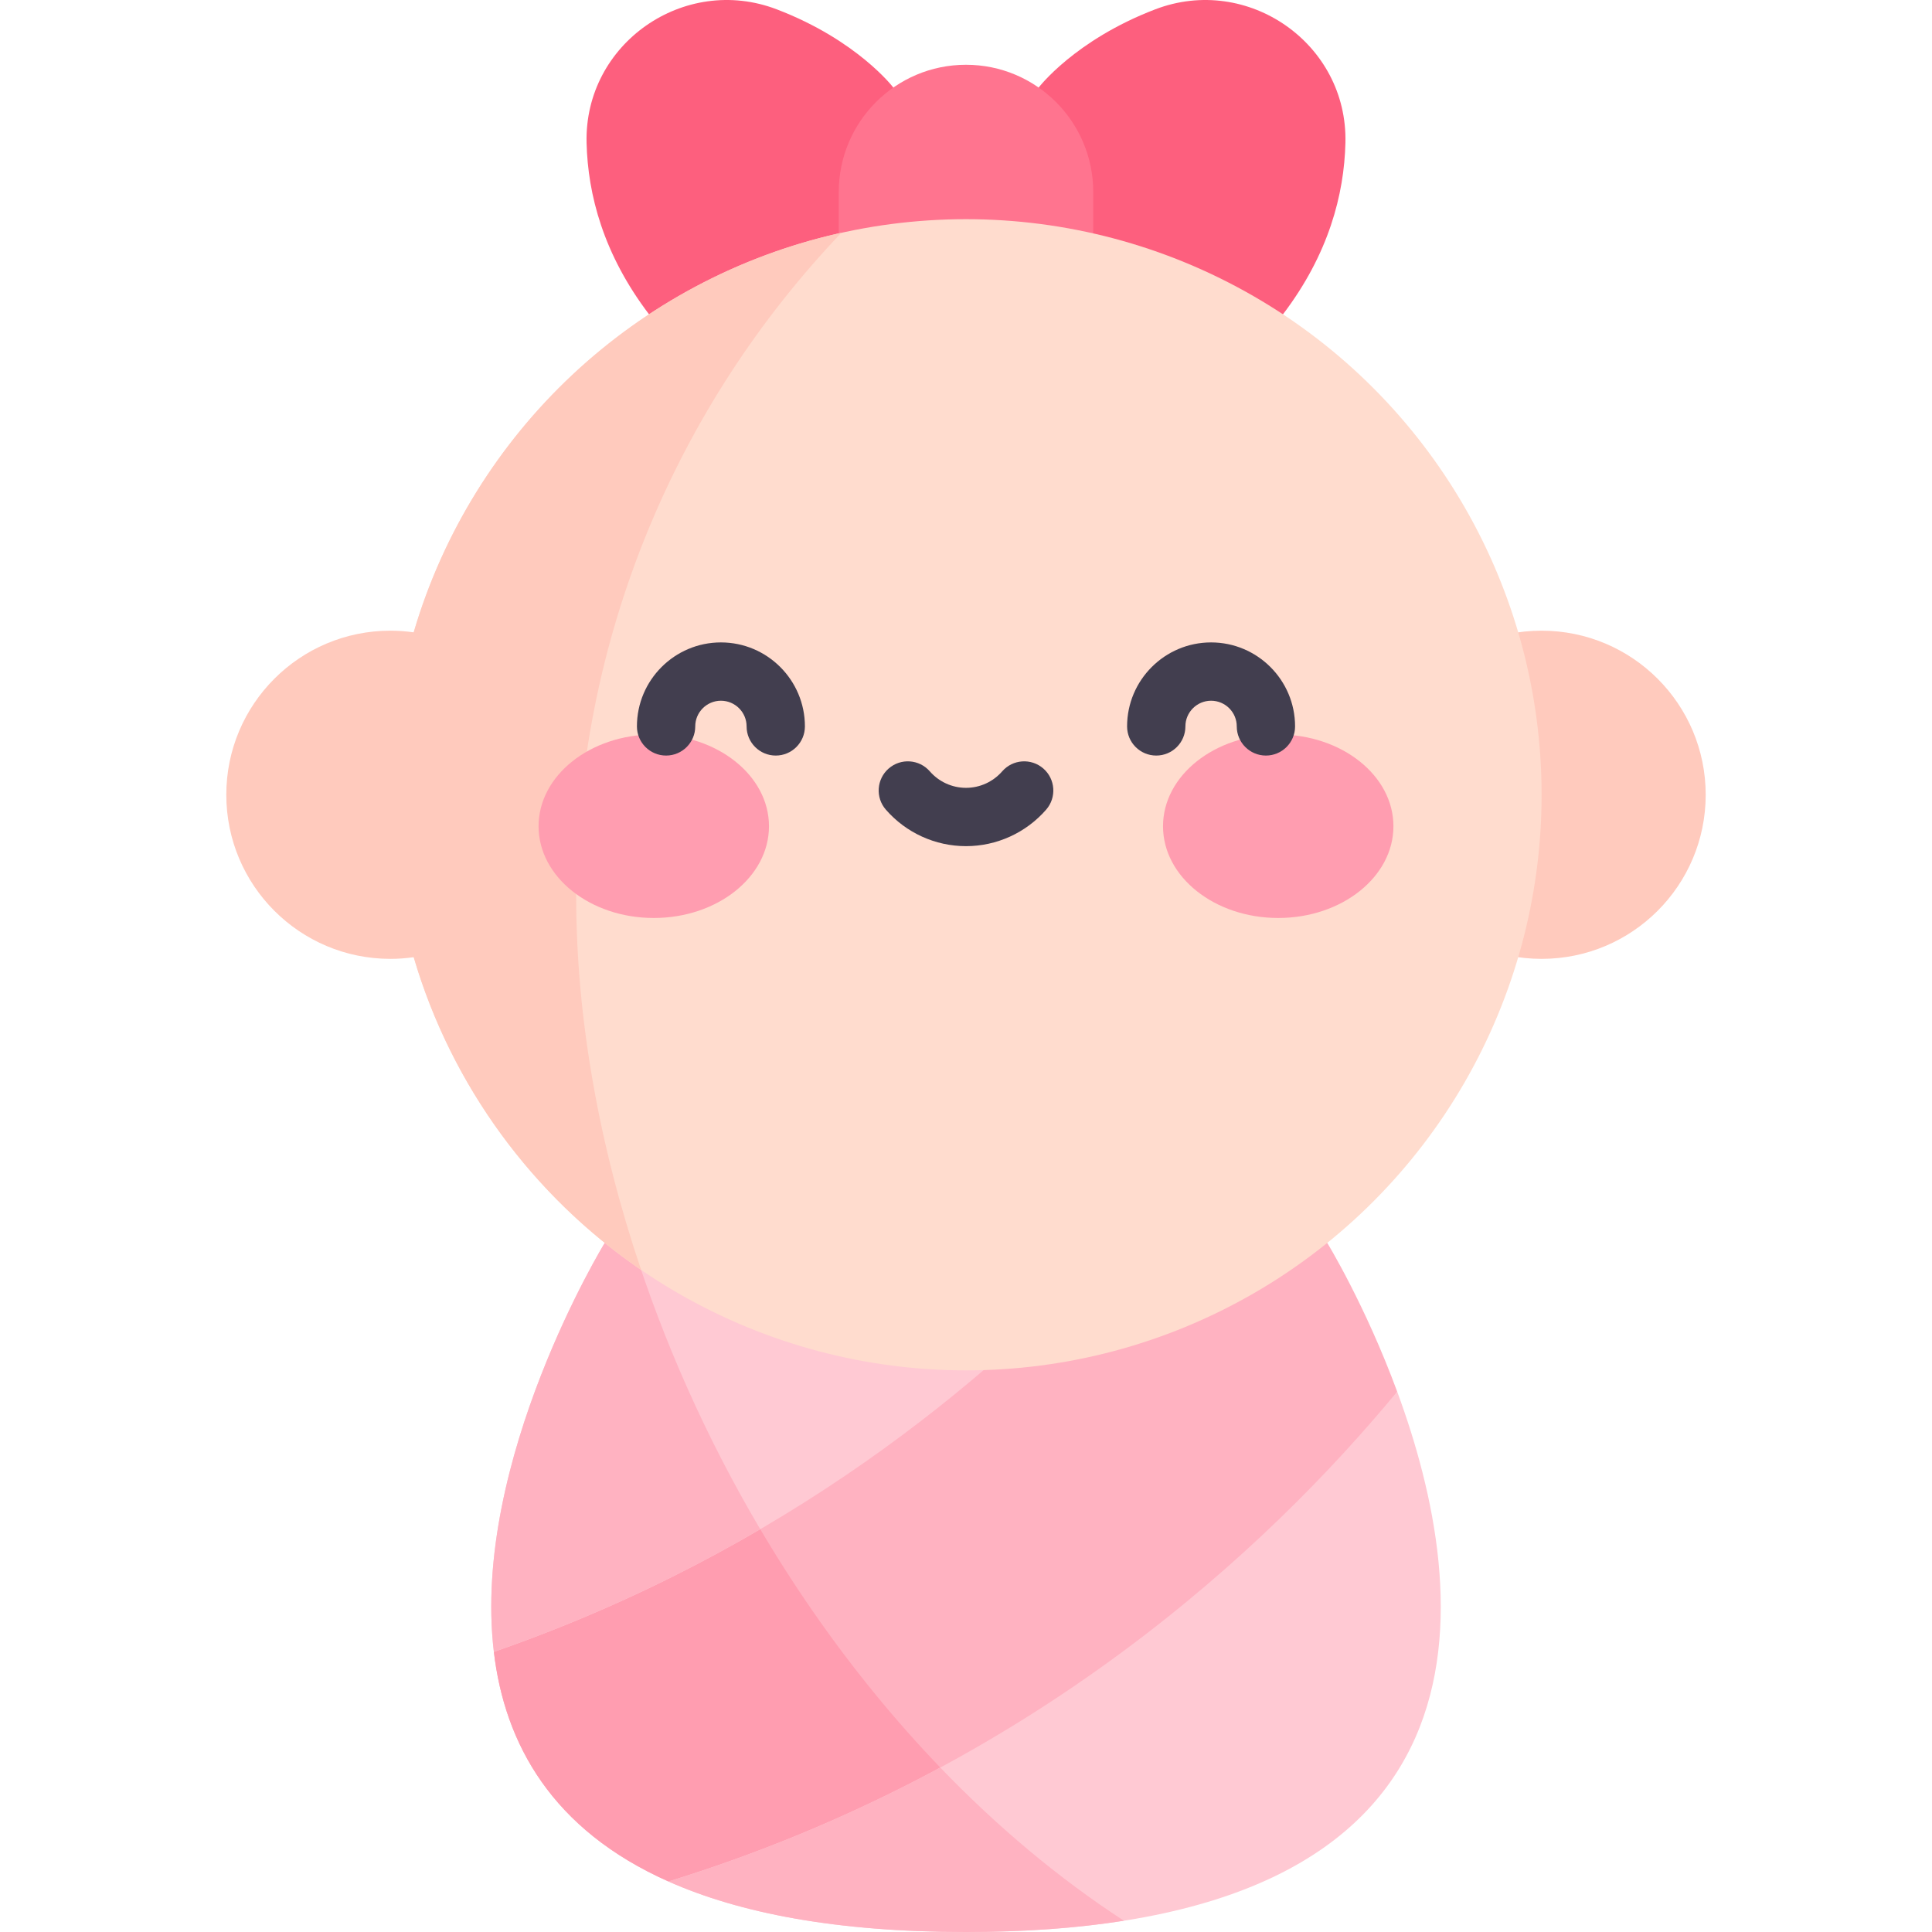 <?xml version="1.0" encoding="UTF-8"?>
<svg xmlns="http://www.w3.org/2000/svg" id="Capa_1" height="512" viewBox="0 0 497 497" width="512">
  <g>
    <path d="m171.96 484.006c-29.934-13.312-42.118-35.365-44.916-59.068l160.018-105.213h54.364s9.766 15.935 17.995 38.265l-43.001 94.772z" fill="#ffb2c1"></path>
    <path d="m189.975 383.56-62.931 41.377c2.798 23.703 14.982 45.756 44.916 59.068l81.754-17.682c-25.047-23.261-46.689-51.71-63.739-82.763z" fill="#ff9db0"></path>
    <path d="m287.062 319.725c-33.336 36.062-85.681 79.41-160.018 105.213-5.841-49.087 28.53-105.213 28.53-105.213z" fill="#ffc9d3"></path>
    <path d="m248.5 497c-33.397 0-58.279-4.868-76.54-12.994 93.48-28.847 154.187-85.743 187.462-126.016 19.234 52.109 30.158 139.01-110.922 139.01z" fill="#ffc9d3"></path>
    <path d="m297.166 2.407c-20.745 7.94-29.975 20.123-29.975 20.123l14.039 58.32h48.814c11.74-15.444 15.745-30.799 16.063-44.129.607-25.498-25.121-43.43-48.941-34.314z" fill="#fd5f7e"></path>
    <path d="m199.834 2.407c20.745 7.94 29.975 20.123 29.975 20.123l-14.039 58.32h-48.814c-11.74-15.444-15.745-30.799-16.063-44.129-.607-25.498 25.121-43.43 48.941-34.314z" fill="#fd5f7e"></path>
    <path d="m248.5 16.662c-18.076 0-32.73 14.653-32.73 32.729v30.311h65.459v-30.31c.001-18.076-14.653-32.73-32.729-32.73z" fill="#ff748f"></path>
    <circle cx="396.572" cy="204.453" fill="#ffcabd" r="42.213"></circle>
    <path d="m162.655 319.724h-7.082s-34.371 56.127-28.53 105.213c25.364-8.804 48.163-19.653 68.525-31.556-13.751-23.259-24.895-48.196-32.913-73.657z" fill="#ffb2c1"></path>
    <circle cx="248.5" cy="204.453" fill="#ffdcce" r="148.072"></circle>
    <path d="m216.458 59.868c-52.764 11.641-94.961 51.421-110.048 102.801-1.955-.278-3.95-.43-5.982-.43-23.314 0-42.213 18.899-42.213 42.213s18.9 42.213 42.213 42.213c2.033 0 4.031-.152 5.988-.43 9.724 33.112 30.702 61.41 58.518 80.461-10.793-31.873-16.719-64.74-16.719-96.316 0-66.113 25.96-126.163 68.243-170.512z" fill="#ffcabd"></path>
    <g>
      <g>
        <g>
          <ellipse cx="168.182" cy="212.546" fill="#ff9db0" rx="29.636" ry="23.601"></ellipse>
        </g>
        <g>
          <ellipse cx="328.818" cy="212.546" fill="#ff9db0" rx="29.636" ry="23.601"></ellipse>
        </g>
      </g>
    </g>
    <g>
      <path d="m199.56 194.365c-4.142 0-7.5-3.358-7.5-7.5 0-3.643-2.964-6.606-6.606-6.606s-6.606 2.963-6.606 6.606c0 4.142-3.358 7.5-7.5 7.5s-7.5-3.358-7.5-7.5c0-11.914 9.692-21.606 21.606-21.606s21.606 9.692 21.606 21.606c0 4.142-3.358 7.5-7.5 7.5z" fill="#423e4f"></path>
    </g>
    <g>
      <path d="m325.652 194.365c-4.142 0-7.5-3.358-7.5-7.5 0-3.643-2.963-6.606-6.606-6.606s-6.606 2.963-6.606 6.606c0 4.142-3.358 7.5-7.5 7.5s-7.5-3.358-7.5-7.5c0-11.914 9.692-21.606 21.606-21.606s21.606 9.692 21.606 21.606c0 4.142-3.357 7.5-7.5 7.5z" fill="#423e4f"></path>
    </g>
    <g>
      <path d="m248.5 217.669c-7.902 0-15.417-3.422-20.617-9.389-2.722-3.123-2.396-7.86.726-10.582s7.86-2.397 10.582.726c2.351 2.697 5.745 4.245 9.31 4.245s6.958-1.547 9.309-4.244c2.721-3.124 7.459-3.448 10.582-.727s3.448 7.459.727 10.582c-5.202 5.966-12.717 9.389-20.619 9.389z" fill="#423e4f"></path>
    </g>
    <path d="m241.881 454.691c-20.897 11.276-44.157 21.364-69.921 29.315 18.261 8.126 43.143 12.994 76.54 12.994 15.26 0 28.734-1.021 40.619-2.9-16.893-10.994-32.727-24.323-47.238-39.409z" fill="#ffb2c1"></path>
  </g>
</svg>

